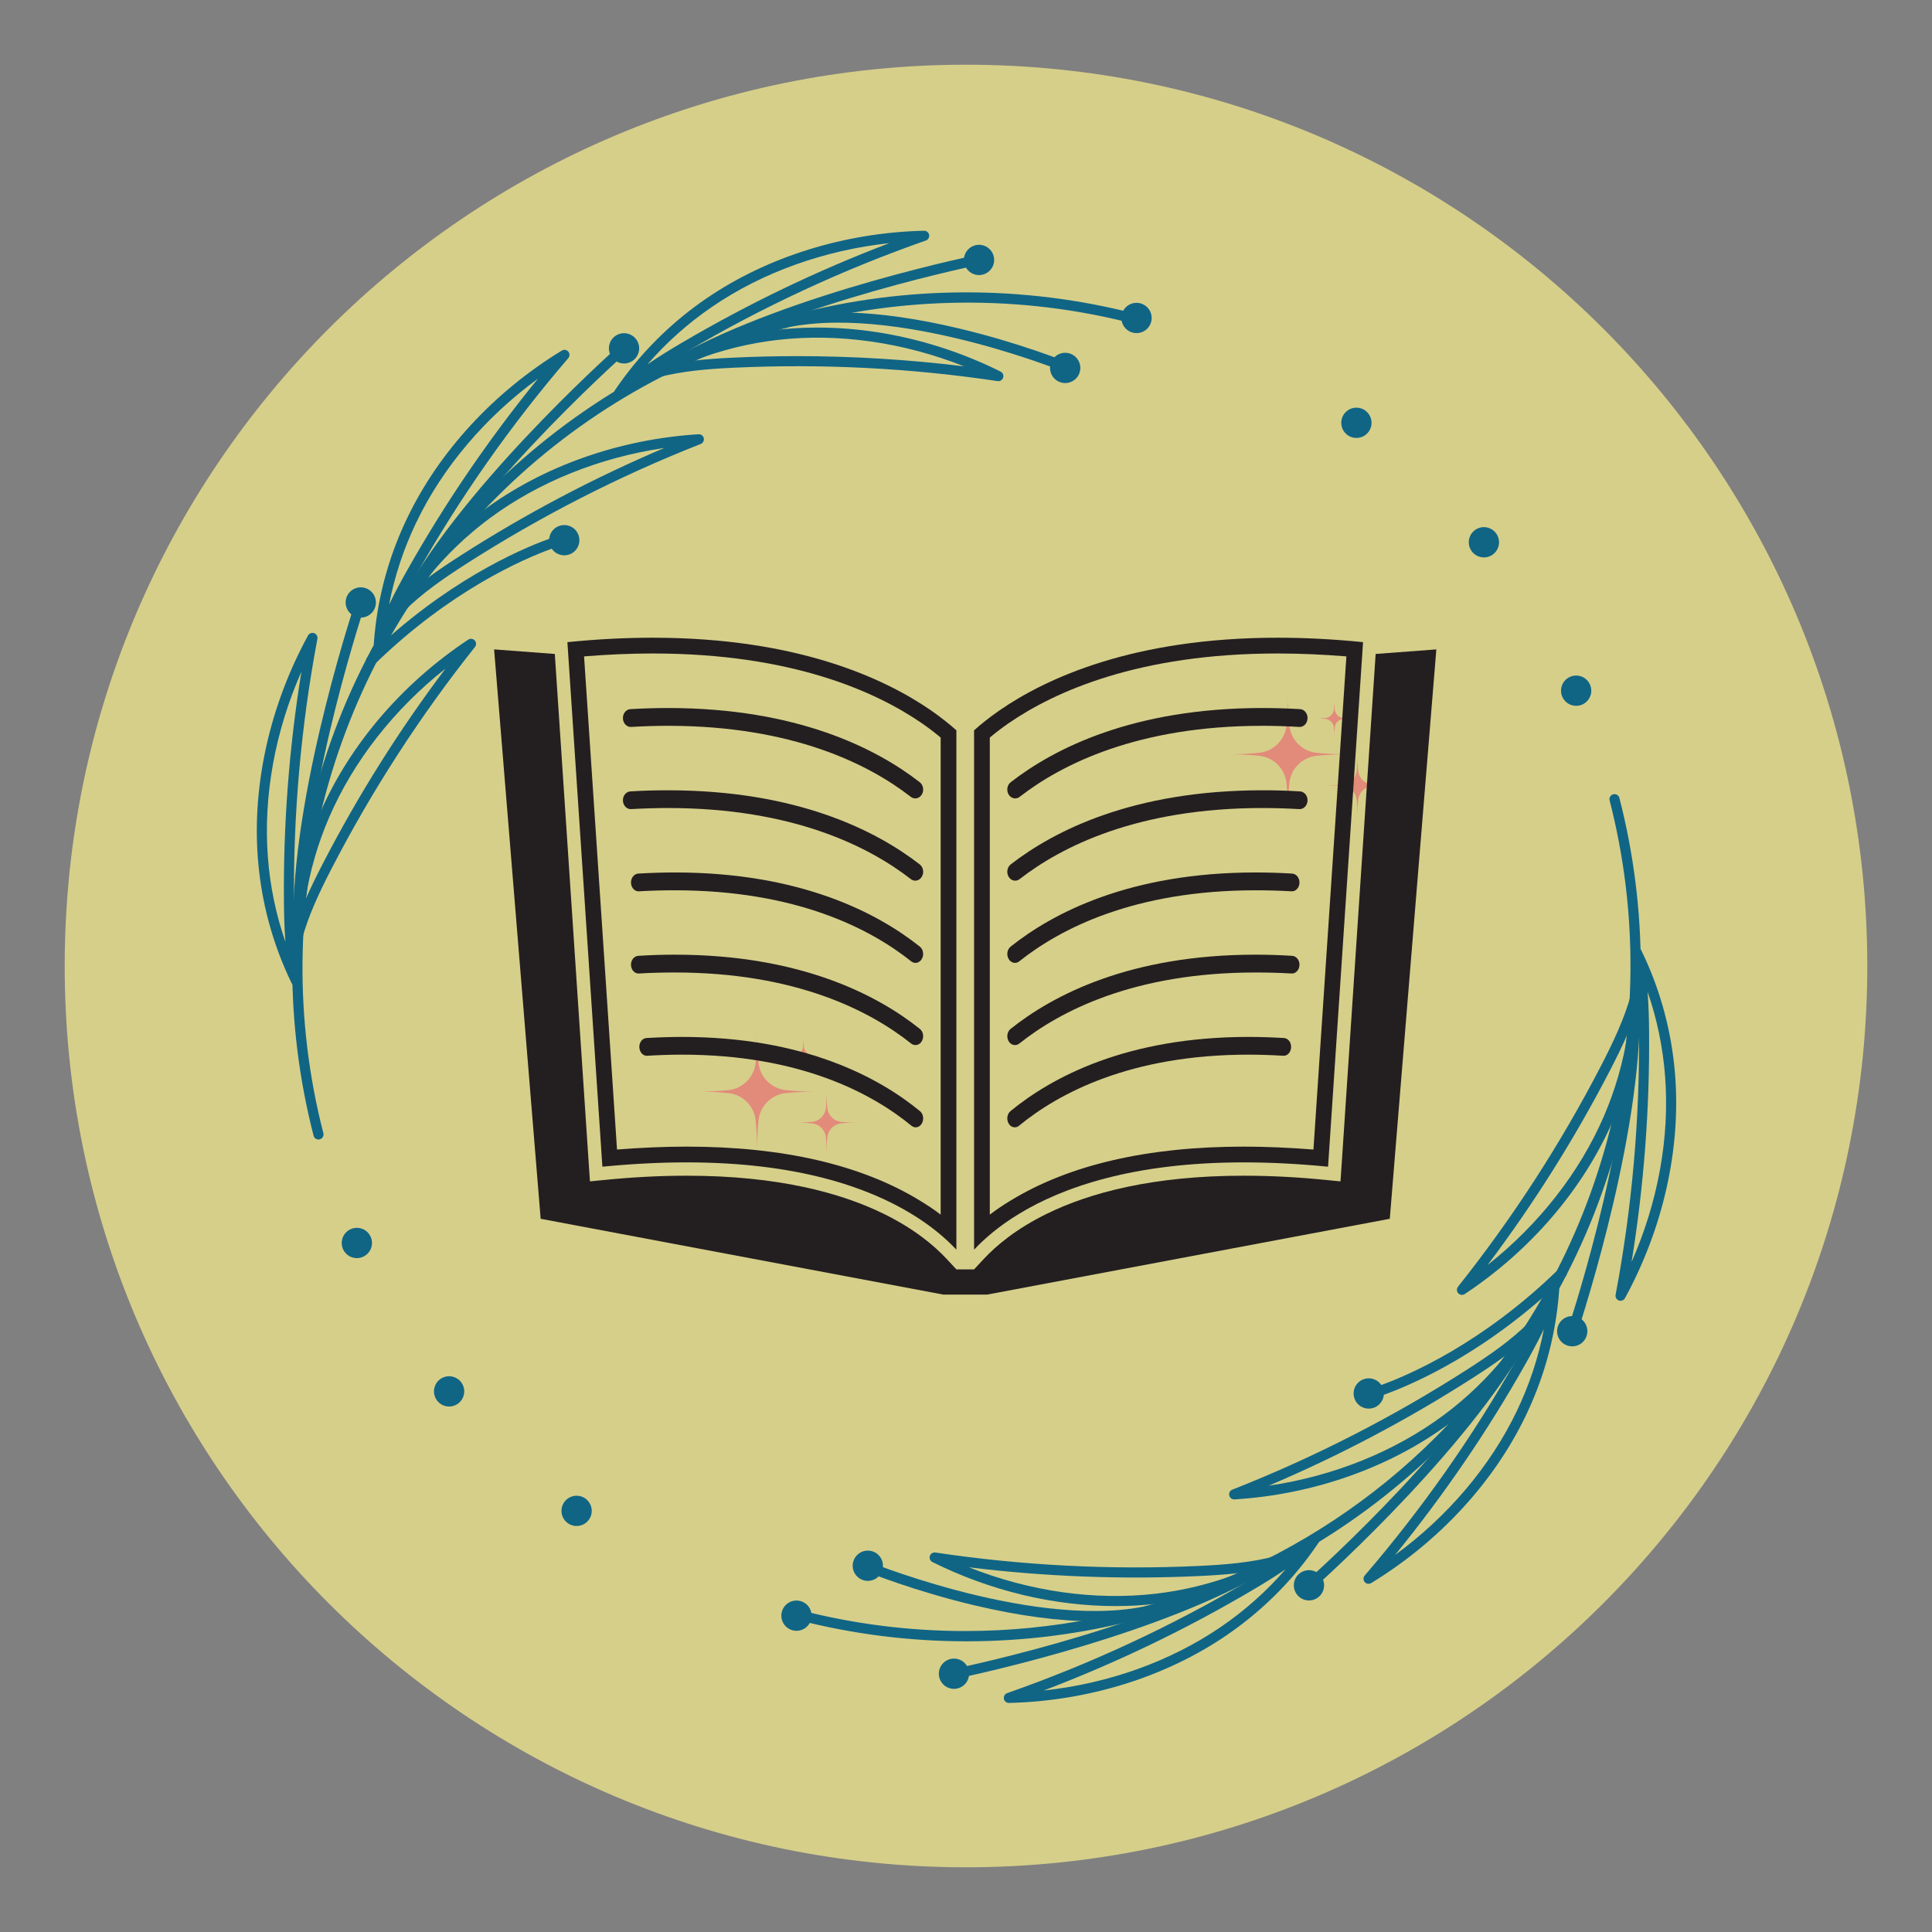 <svg xmlns="http://www.w3.org/2000/svg" xmlns:xlink="http://www.w3.org/1999/xlink" width="500" zoomAndPan="magnify" viewBox="0 0 375 375" height="500" preserveAspectRatio="xMidYMid meet" version="1.0"><rect x="0" y="0" width="375" height="375" fill="#808080" stroke="none"/><defs><filter x="0%" y="0%" width="100%" height="100%" id="1d1b3a31cb"><feColorMatrix values="0 0 0 0 1 0 0 0 0 1 0 0 0 0 1 0 0 0 1 0" color-interpolation-filters="sRGB"/></filter><mask id="cb12dd9233"><g filter="url(#1d1b3a31cb)"><rect x="-37.5" width="450" fill="#000000" y="-37.5" height="450" fill-opacity="0.678"/></g></mask><clipPath id="b4397c899c"><path d="M 0.559 0.559 L 350.441 0.559 L 350.441 350.441 L 0.559 350.441 Z M 0.559 0.559 " clip-rule="nonzero"/></clipPath><clipPath id="19e8621e6c"><path d="M 175.5 0.559 C 78.883 0.559 0.559 78.883 0.559 175.5 C 0.559 272.117 78.883 350.441 175.5 350.441 C 272.117 350.441 350.441 272.117 350.441 175.5 C 350.441 78.883 272.117 0.559 175.5 0.559 " clip-rule="nonzero"/></clipPath><clipPath id="bb59248fb8"><rect x="0" width="351" y="0" height="351"/></clipPath><clipPath id="f2579b8177"><path d="M 119 44.785 L 181 44.785 L 181 78 L 119 78 Z M 119 44.785 " clip-rule="nonzero"/></clipPath><clipPath id="6d66c75a60"><path d="M 194 297 L 257 297 L 257 330.535 L 194 330.535 Z M 194 297 " clip-rule="nonzero"/></clipPath><clipPath id="1e9f221222"><path d="M 134.992 199.953 L 159 199.953 L 159 223.953 L 134.992 223.953 Z M 134.992 199.953 " clip-rule="nonzero"/></clipPath><clipPath id="119ecb8db4"><path d="M 154 211 L 166.492 211 L 166.492 223.953 L 154 223.953 Z M 154 211 " clip-rule="nonzero"/></clipPath><clipPath id="4588c3ef46"><path d="M 238.023 134.48 L 262 134.48 L 262 158.48 L 238.023 158.48 Z M 238.023 134.48 " clip-rule="nonzero"/></clipPath><clipPath id="93ef97473a"><path d="M 257 146 L 269.523 146 L 269.523 158.48 L 257 158.48 Z M 257 146 " clip-rule="nonzero"/></clipPath><clipPath id="72a9ef4565"><path d="M 189 123.781 L 265 123.781 L 265 243 L 189 243 Z M 189 123.781 " clip-rule="nonzero"/></clipPath><clipPath id="8ef4085522"><path d="M 95.852 126 L 278.852 126 L 278.852 251.281 L 95.852 251.281 Z M 95.852 126 " clip-rule="nonzero"/></clipPath><clipPath id="428654936e"><path d="M 110 123.781 L 186 123.781 L 186 243 L 110 243 Z M 110 123.781 " clip-rule="nonzero"/></clipPath></defs><g mask="url(#cb12dd9233)"><g transform="matrix(1, 0, 0, 1, 12, 12)"><g clip-path="url(#bb59248fb8)"><g clip-path="url(#b4397c899c)"><g clip-path="url(#19e8621e6c)"><path fill="#fff48f" d="M 0.559 0.559 L 350.441 0.559 L 350.441 350.441 L 0.559 350.441 Z M 0.559 0.559 " fill-opacity="1" fill-rule="nonzero"/></g></g></g></g></g><path fill="#106585" d="M 61.812 221.18 C 61.379 221.18 60.98 220.883 60.867 220.445 C 55.285 198.773 55.34 175.879 61.027 154.234 C 66.891 131.934 78.656 111.48 95.043 95.082 C 111.438 78.684 131.883 66.918 154.176 61.055 C 175.816 55.367 198.703 55.312 220.367 60.895 C 220.891 61.031 221.207 61.566 221.07 62.09 C 220.938 62.609 220.402 62.926 219.879 62.793 C 175.848 51.438 128.547 64.34 96.43 96.469 C 64.312 128.594 51.414 175.91 62.766 219.953 C 62.898 220.477 62.586 221.012 62.059 221.145 C 61.977 221.168 61.895 221.18 61.812 221.18 Z M 61.812 221.18 " fill-opacity="1" fill-rule="nonzero"/><g clip-path="url(#f2579b8177)"><path fill="#106585" d="M 120.129 77.332 C 119.902 77.332 119.68 77.254 119.492 77.094 C 119.113 76.773 119.039 76.219 119.316 75.801 C 119.941 74.871 120.602 73.949 121.277 73.051 C 125.684 67.188 131.008 62.105 137.094 57.938 C 148.957 49.82 163.965 45.148 179.355 44.785 C 179.832 44.777 180.258 45.117 180.344 45.59 C 180.426 46.062 180.156 46.527 179.703 46.688 C 163.582 52.336 147.949 59.598 133.25 68.27 C 130.207 70.059 126.668 72.23 123.496 74.75 C 122.516 75.527 121.629 76.285 120.797 77.062 C 120.613 77.242 120.371 77.332 120.129 77.332 Z M 172.625 47.191 C 160.031 48.555 148.008 52.848 138.203 59.559 C 133.543 62.746 129.344 66.484 125.68 70.715 C 127.934 69.168 130.203 67.793 132.258 66.582 C 145.105 59.008 158.656 52.5 172.625 47.191 Z M 172.625 47.191 " fill-opacity="1" fill-rule="nonzero"/></g><path fill="#106585" d="M 125.887 74.051 C 125.547 74.051 125.215 73.871 125.035 73.555 C 124.766 73.082 124.934 72.484 125.402 72.219 C 125.809 71.984 126.219 71.766 126.629 71.543 C 126.641 71.535 126.652 71.527 126.664 71.523 C 134.016 67.582 142.324 64.992 150.703 64.031 C 164.988 62.387 180.441 65.266 194.215 72.125 C 194.645 72.344 194.859 72.84 194.711 73.297 C 194.566 73.758 194.109 74.043 193.633 73.973 C 176.75 71.445 159.543 70.566 142.48 71.371 C 137.586 71.598 132.379 71.992 127.473 73.312 C 127.102 73.512 126.734 73.715 126.367 73.918 C 126.215 74.012 126.047 74.051 125.887 74.051 Z M 154.75 69.125 C 165.57 69.125 176.406 69.789 187.133 71.109 C 175.363 66.441 162.727 64.621 150.922 65.98 C 145.383 66.617 139.875 67.984 134.672 70 C 137.277 69.695 139.875 69.531 142.391 69.414 C 146.5 69.223 150.625 69.125 154.75 69.125 Z M 154.75 69.125 " fill-opacity="1" fill-rule="nonzero"/><path fill="#106585" d="M 192.965 50.453 C 192.965 50.844 192.891 51.219 192.742 51.578 C 192.594 51.938 192.379 52.254 192.105 52.531 C 191.828 52.805 191.512 53.02 191.152 53.168 C 190.793 53.316 190.418 53.391 190.027 53.391 C 189.641 53.391 189.266 53.316 188.902 53.168 C 188.543 53.02 188.227 52.805 187.953 52.531 C 187.676 52.254 187.465 51.938 187.316 51.578 C 187.164 51.219 187.09 50.844 187.09 50.453 C 187.09 50.062 187.164 49.688 187.316 49.328 C 187.465 48.969 187.676 48.652 187.953 48.375 C 188.227 48.102 188.543 47.887 188.902 47.738 C 189.266 47.59 189.641 47.516 190.027 47.516 C 190.418 47.516 190.793 47.59 191.152 47.738 C 191.512 47.887 191.828 48.102 192.105 48.375 C 192.379 48.652 192.594 48.969 192.742 49.328 C 192.891 49.688 192.965 50.062 192.965 50.453 Z M 192.965 50.453 " fill-opacity="1" fill-rule="nonzero"/><path fill="#106585" d="M 223.535 61.719 C 223.535 62.109 223.461 62.484 223.312 62.844 C 223.164 63.203 222.949 63.52 222.676 63.797 C 222.398 64.07 222.082 64.285 221.723 64.434 C 221.363 64.582 220.988 64.656 220.598 64.656 C 220.207 64.656 219.836 64.582 219.473 64.434 C 219.113 64.285 218.797 64.07 218.52 63.797 C 218.246 63.52 218.035 63.203 217.883 62.844 C 217.734 62.484 217.66 62.109 217.66 61.719 C 217.66 61.328 217.734 60.953 217.883 60.594 C 218.035 60.234 218.246 59.918 218.52 59.641 C 218.797 59.367 219.113 59.152 219.473 59.004 C 219.836 58.855 220.207 58.781 220.598 58.781 C 220.988 58.781 221.363 58.855 221.723 59.004 C 222.082 59.152 222.398 59.367 222.676 59.641 C 222.949 59.918 223.164 60.234 223.312 60.594 C 223.461 60.953 223.535 61.328 223.535 61.719 Z M 223.535 61.719 " fill-opacity="1" fill-rule="nonzero"/><path fill="#106585" d="M 209.688 71.414 C 209.688 71.805 209.613 72.18 209.465 72.539 C 209.316 72.898 209.102 73.219 208.828 73.492 C 208.551 73.77 208.234 73.98 207.875 74.129 C 207.516 74.277 207.141 74.352 206.75 74.352 C 206.363 74.352 205.988 74.277 205.625 74.129 C 205.266 73.98 204.949 73.77 204.676 73.492 C 204.398 73.219 204.188 72.898 204.039 72.539 C 203.887 72.18 203.812 71.805 203.812 71.414 C 203.812 71.023 203.887 70.652 204.039 70.289 C 204.188 69.93 204.398 69.613 204.676 69.336 C 204.949 69.062 205.266 68.848 205.625 68.699 C 205.988 68.551 206.363 68.477 206.75 68.477 C 207.141 68.477 207.516 68.551 207.875 68.699 C 208.234 68.848 208.551 69.062 208.828 69.336 C 209.102 69.613 209.316 69.93 209.465 70.289 C 209.613 70.652 209.688 71.023 209.688 71.414 Z M 209.688 71.414 " fill-opacity="1" fill-rule="nonzero"/><path fill="#106585" d="M 72.203 241.262 C 72.203 241.652 72.129 242.027 71.98 242.387 C 71.828 242.746 71.617 243.062 71.344 243.34 C 71.066 243.613 70.75 243.828 70.391 243.977 C 70.031 244.125 69.656 244.199 69.266 244.199 C 68.875 244.199 68.5 244.125 68.141 243.977 C 67.781 243.828 67.465 243.613 67.188 243.34 C 66.914 243.062 66.699 242.746 66.551 242.387 C 66.402 242.027 66.328 241.652 66.328 241.262 C 66.328 240.871 66.402 240.496 66.551 240.137 C 66.699 239.777 66.914 239.461 67.188 239.184 C 67.465 238.91 67.781 238.695 68.141 238.547 C 68.5 238.398 68.875 238.324 69.266 238.324 C 69.656 238.324 70.031 238.398 70.391 238.547 C 70.75 238.695 71.066 238.91 71.344 239.184 C 71.617 239.461 71.828 239.777 71.98 240.137 C 72.129 240.496 72.203 240.871 72.203 241.262 Z M 72.203 241.262 " fill-opacity="1" fill-rule="nonzero"/><path fill="#106585" d="M 90.105 270.066 C 90.105 270.457 90.031 270.828 89.883 271.191 C 89.734 271.551 89.523 271.867 89.246 272.145 C 88.973 272.418 88.652 272.633 88.293 272.781 C 87.934 272.93 87.559 273.004 87.168 273.004 C 86.781 273.004 86.406 272.93 86.047 272.781 C 85.684 272.633 85.367 272.418 85.094 272.145 C 84.816 271.867 84.605 271.551 84.457 271.191 C 84.305 270.828 84.23 270.457 84.23 270.066 C 84.23 269.676 84.305 269.301 84.457 268.941 C 84.605 268.582 84.816 268.262 85.094 267.988 C 85.367 267.711 85.684 267.5 86.047 267.352 C 86.406 267.203 86.781 267.129 87.168 267.129 C 87.559 267.129 87.934 267.203 88.293 267.352 C 88.652 267.5 88.973 267.711 89.246 267.988 C 89.523 268.262 89.734 268.582 89.883 268.941 C 90.031 269.301 90.105 269.676 90.105 270.066 Z M 90.105 270.066 " fill-opacity="1" fill-rule="nonzero"/><path fill="#106585" d="M 114.855 293.258 C 114.855 293.648 114.781 294.023 114.629 294.383 C 114.48 294.742 114.27 295.059 113.992 295.336 C 113.719 295.609 113.402 295.824 113.043 295.973 C 112.68 296.121 112.309 296.195 111.918 296.195 C 111.527 296.195 111.152 296.121 110.793 295.973 C 110.434 295.824 110.117 295.609 109.84 295.336 C 109.566 295.059 109.352 294.742 109.203 294.383 C 109.055 294.023 108.98 293.648 108.98 293.258 C 108.98 292.867 109.055 292.492 109.203 292.133 C 109.352 291.773 109.566 291.457 109.84 291.18 C 110.117 290.902 110.434 290.691 110.793 290.543 C 111.152 290.395 111.527 290.32 111.918 290.32 C 112.309 290.32 112.68 290.395 113.043 290.543 C 113.402 290.691 113.719 290.902 113.992 291.18 C 114.27 291.457 114.48 291.773 114.629 292.133 C 114.781 292.492 114.855 292.867 114.855 293.258 Z M 114.855 293.258 " fill-opacity="1" fill-rule="nonzero"/><path fill="#106585" d="M 131.457 71.25 C 131.113 71.25 130.781 71.07 130.602 70.754 C 130.336 70.277 130.508 69.684 130.977 69.422 C 153.742 56.66 190.352 49.328 190.719 49.258 C 191.25 49.152 191.766 49.5 191.867 50.027 C 191.973 50.562 191.629 51.074 191.098 51.176 C 190.734 51.25 154.426 58.52 131.934 71.129 C 131.781 71.211 131.621 71.25 131.457 71.25 Z M 131.457 71.25 " fill-opacity="1" fill-rule="nonzero"/><path fill="#106585" d="M 73.535 125.98 C 73.477 125.98 73.418 125.973 73.355 125.965 C 72.863 125.871 72.523 125.426 72.555 124.93 C 72.633 123.812 72.742 122.684 72.879 121.57 C 73.762 114.289 75.832 107.223 79.023 100.574 C 85.242 87.605 95.902 76.059 109.047 68.047 C 109.461 67.793 109.992 67.879 110.305 68.25 C 110.617 68.617 110.613 69.156 110.301 69.52 C 99.168 82.477 89.258 96.582 80.859 111.445 C 79.117 114.516 77.141 118.168 75.652 121.934 C 75.188 123.102 74.805 124.199 74.469 125.289 C 74.344 125.707 73.957 125.98 73.535 125.98 Z M 104.422 73.496 C 94.195 80.973 85.93 90.703 80.793 101.418 C 78.348 106.508 76.586 111.852 75.523 117.348 C 76.699 114.883 77.98 112.551 79.152 110.48 C 86.492 97.488 94.977 85.074 104.422 73.496 Z M 104.422 73.496 " fill-opacity="1" fill-rule="nonzero"/><path fill="#106585" d="M 76.879 120.262 C 76.711 120.262 76.539 120.219 76.383 120.125 C 75.918 119.852 75.758 119.25 76.035 118.785 C 76.27 118.383 76.512 117.984 76.758 117.586 C 76.766 117.574 76.77 117.562 76.781 117.551 C 81.176 110.461 87.078 104.062 93.852 99.039 C 105.402 90.473 120.223 85.234 135.586 84.289 C 136.066 84.258 136.496 84.582 136.602 85.051 C 136.703 85.52 136.449 85.996 136.004 86.176 C 120.121 92.426 104.781 100.277 90.402 109.504 C 86.277 112.152 81.969 115.094 78.375 118.691 C 78.152 119.047 77.938 119.406 77.723 119.77 C 77.543 120.086 77.215 120.262 76.879 120.262 Z M 128.945 86.949 C 116.418 88.789 104.566 93.539 95.02 100.621 C 90.539 103.941 86.453 107.879 82.957 112.23 C 85.062 110.66 87.227 109.223 89.348 107.863 C 101.906 99.801 115.199 92.781 128.945 86.949 Z M 128.945 86.949 " fill-opacity="1" fill-rule="nonzero"/><path fill="#106585" d="M 124.062 67.613 C 124.062 68 123.988 68.375 123.836 68.734 C 123.688 69.098 123.477 69.414 123.199 69.688 C 122.926 69.965 122.609 70.176 122.246 70.324 C 121.887 70.477 121.512 70.551 121.125 70.551 C 120.734 70.551 120.359 70.477 120 70.324 C 119.641 70.176 119.32 69.965 119.047 69.688 C 118.77 69.414 118.559 69.098 118.41 68.734 C 118.262 68.375 118.188 68 118.188 67.613 C 118.188 67.223 118.262 66.848 118.41 66.488 C 118.559 66.129 118.77 65.809 119.047 65.535 C 119.32 65.258 119.641 65.047 120 64.898 C 120.359 64.75 120.734 64.672 121.125 64.672 C 121.512 64.672 121.887 64.75 122.246 64.898 C 122.609 65.047 122.926 65.258 123.199 65.535 C 123.477 65.809 123.688 66.129 123.836 66.488 C 123.988 66.848 124.062 67.223 124.062 67.613 Z M 124.062 67.613 " fill-opacity="1" fill-rule="nonzero"/><path fill="#106585" d="M 80.305 115.051 C 80.137 115.051 79.965 115.004 79.805 114.914 C 79.344 114.637 79.191 114.035 79.465 113.57 C 92.801 91.133 120.844 66.477 121.125 66.23 C 121.531 65.875 122.148 65.918 122.504 66.32 C 122.859 66.73 122.816 67.348 122.414 67.703 C 122.133 67.949 94.324 92.402 81.145 114.57 C 80.965 114.879 80.641 115.051 80.305 115.051 Z M 80.305 115.051 " fill-opacity="1" fill-rule="nonzero"/><path fill="#106585" d="M 57.5 191.414 C 57.133 191.414 56.789 191.211 56.617 190.867 C 56.125 189.859 55.652 188.824 55.219 187.793 C 52.348 181.043 50.605 173.891 50.047 166.535 C 48.949 152.199 52.41 136.859 59.789 123.348 C 60.02 122.922 60.523 122.734 60.977 122.895 C 61.43 123.059 61.695 123.523 61.609 123.996 C 58.441 140.789 56.91 157.957 57.066 175.031 C 57.094 178.566 57.211 182.715 57.801 186.719 C 57.984 187.965 58.199 189.105 58.453 190.219 C 58.562 190.703 58.297 191.191 57.828 191.359 C 57.719 191.398 57.609 191.414 57.5 191.414 Z M 58.5 130.383 C 53.383 141.973 51.09 154.535 51.996 166.387 C 52.426 172.016 53.566 177.523 55.398 182.812 C 55.188 180.09 55.129 177.43 55.109 175.051 C 54.969 160.129 56.113 145.137 58.5 130.383 Z M 58.5 130.383 " fill-opacity="1" fill-rule="nonzero"/><path fill="#106585" d="M 57.535 184.793 C 57.531 184.793 57.531 184.793 57.527 184.793 C 56.988 184.789 56.555 184.348 56.559 183.805 C 56.559 183.34 56.57 182.871 56.586 182.406 C 56.586 182.395 56.586 182.383 56.586 182.367 C 56.852 174.031 58.762 165.535 62.117 157.801 C 67.84 144.605 78.055 132.652 90.883 124.152 C 91.285 123.883 91.82 123.953 92.145 124.305 C 92.473 124.66 92.488 125.199 92.191 125.578 C 81.566 138.938 72.203 153.406 64.363 168.59 C 62.113 172.945 59.852 177.652 58.539 182.562 C 58.523 182.984 58.516 183.398 58.512 183.82 C 58.512 184.355 58.074 184.793 57.535 184.793 Z M 86.469 129.773 C 76.535 137.629 68.645 147.668 63.918 158.578 C 61.695 163.695 60.129 169.148 59.273 174.668 C 60.312 172.258 61.473 169.926 62.629 167.691 C 69.473 154.422 77.48 141.695 86.469 129.773 Z M 86.469 129.773 " fill-opacity="1" fill-rule="nonzero"/><path fill="#106585" d="M 72.961 116.938 C 72.961 117.324 72.887 117.699 72.738 118.062 C 72.59 118.422 72.379 118.738 72.102 119.016 C 71.828 119.289 71.508 119.5 71.148 119.652 C 70.789 119.801 70.414 119.875 70.027 119.875 C 69.637 119.875 69.262 119.801 68.902 119.652 C 68.543 119.5 68.223 119.289 67.949 119.016 C 67.672 118.738 67.461 118.422 67.312 118.062 C 67.164 117.699 67.09 117.324 67.09 116.938 C 67.09 116.547 67.164 116.172 67.312 115.812 C 67.461 115.453 67.672 115.133 67.949 114.859 C 68.223 114.582 68.543 114.371 68.902 114.223 C 69.262 114.074 69.637 114 70.027 114 C 70.414 114 70.789 114.074 71.148 114.223 C 71.508 114.371 71.828 114.582 72.102 114.859 C 72.379 115.133 72.59 115.453 72.738 115.812 C 72.887 116.172 72.961 116.547 72.961 116.938 Z M 72.961 116.938 " fill-opacity="1" fill-rule="nonzero"/><path fill="#106585" d="M 57.902 178.566 C 57.898 178.566 57.891 178.566 57.887 178.566 C 57.348 178.559 56.914 178.113 56.922 177.574 C 57.258 151.469 69.215 116.09 69.336 115.738 C 69.512 115.227 70.066 114.953 70.582 115.129 C 71.094 115.301 71.367 115.859 71.191 116.371 C 71.07 116.723 59.211 151.812 58.879 177.598 C 58.871 178.133 58.434 178.566 57.902 178.566 Z M 57.902 178.566 " fill-opacity="1" fill-rule="nonzero"/><path fill="#106585" d="M 206.531 72.098 C 206.41 72.098 206.285 72.074 206.164 72.027 C 205.805 71.879 170.129 57.539 149.078 64.559 C 148.566 64.73 148.012 64.453 147.844 63.938 C 147.672 63.426 147.949 62.871 148.465 62.703 C 157.613 59.652 170.246 59.992 185.996 63.719 C 197.672 66.477 206.816 70.176 206.906 70.215 C 207.402 70.414 207.645 70.988 207.441 71.488 C 207.285 71.867 206.918 72.098 206.531 72.098 Z M 206.531 72.098 " fill-opacity="1" fill-rule="nonzero"/><path fill="#106585" d="M 112.457 104.852 C 112.457 105.242 112.383 105.617 112.234 105.977 C 112.086 106.336 111.875 106.652 111.598 106.93 C 111.324 107.203 111.004 107.418 110.645 107.566 C 110.285 107.715 109.91 107.789 109.523 107.789 C 109.133 107.789 108.758 107.715 108.398 107.566 C 108.039 107.418 107.719 107.203 107.445 106.93 C 107.168 106.652 106.957 106.336 106.809 105.977 C 106.66 105.617 106.586 105.242 106.586 104.852 C 106.586 104.461 106.66 104.086 106.809 103.727 C 106.957 103.367 107.168 103.047 107.445 102.773 C 107.719 102.496 108.039 102.285 108.398 102.137 C 108.758 101.988 109.133 101.914 109.523 101.914 C 109.91 101.914 110.285 101.988 110.645 102.137 C 111.004 102.285 111.324 102.496 111.598 102.773 C 111.875 103.047 112.086 103.367 112.234 103.727 C 112.383 104.086 112.457 104.461 112.457 104.852 Z M 112.457 104.852 " fill-opacity="1" fill-rule="nonzero"/><path fill="#106585" d="M 72.047 129.188 C 71.793 129.188 71.535 129.09 71.344 128.891 C 70.965 128.504 70.977 127.883 71.363 127.508 C 86.312 112.945 100.809 106.691 106.348 104.68 C 107.961 104.102 108.867 103.852 108.906 103.844 C 109.43 103.699 109.969 104.008 110.109 104.531 C 110.254 105.055 109.941 105.594 109.422 105.73 C 109.414 105.734 108.547 105.973 107.02 106.527 C 101.602 108.496 87.406 114.617 72.734 128.914 C 72.539 129.098 72.289 129.188 72.047 129.188 Z M 72.047 129.188 " fill-opacity="1" fill-rule="nonzero"/><path fill="#106585" d="M 187.605 318.578 C 176.578 318.578 165.551 317.195 154.824 314.43 C 154.301 314.293 153.984 313.758 154.117 313.238 C 154.254 312.715 154.789 312.398 155.309 312.531 C 165.875 315.254 176.633 316.582 187.32 316.582 C 221.172 316.586 254.352 303.27 278.758 278.855 C 310.875 246.727 323.773 199.41 312.426 155.367 C 312.293 154.844 312.605 154.309 313.133 154.176 C 313.656 154.043 314.188 154.355 314.324 154.879 C 319.906 176.551 319.852 199.445 314.164 221.09 C 308.301 243.391 296.535 263.844 280.145 280.242 C 263.754 296.641 243.305 308.406 221.012 314.27 C 210.094 317.141 198.852 318.578 187.605 318.578 Z M 187.605 318.578 " fill-opacity="1" fill-rule="nonzero"/><g clip-path="url(#6d66c75a60)"><path fill="#106585" d="M 195.816 330.535 C 195.34 330.535 194.938 330.199 194.852 329.734 C 194.766 329.258 195.039 328.793 195.492 328.633 C 211.609 322.984 227.242 315.723 241.945 307.055 C 244.988 305.262 248.523 303.09 251.699 300.574 C 252.68 299.793 253.562 299.035 254.395 298.258 C 254.758 297.918 255.32 297.906 255.699 298.23 C 256.078 298.551 256.152 299.105 255.875 299.523 C 255.25 300.453 254.59 301.375 253.914 302.273 C 249.508 308.137 244.184 313.219 238.098 317.387 C 226.234 325.504 211.227 330.176 195.836 330.539 C 195.828 330.535 195.82 330.535 195.816 330.535 Z M 249.516 304.605 C 247.266 306.152 244.992 307.531 242.941 308.738 C 230.094 316.316 216.539 322.82 202.574 328.129 C 215.164 326.77 227.188 322.477 236.996 315.762 C 241.656 312.578 245.852 308.836 249.516 304.605 Z M 249.516 304.605 " fill-opacity="1" fill-rule="nonzero"/></g><path fill="#106585" d="M 216.523 311.738 C 204.59 311.738 192.227 308.793 180.98 303.191 C 180.551 302.977 180.34 302.48 180.484 302.02 C 180.633 301.559 181.086 301.273 181.566 301.344 C 198.445 303.871 215.652 304.75 232.715 303.945 C 237.613 303.719 242.816 303.32 247.727 302.004 C 248.094 301.805 248.465 301.602 248.828 301.395 C 249.297 301.129 249.895 301.293 250.164 301.766 C 250.43 302.234 250.266 302.832 249.793 303.102 C 249.391 303.332 248.98 303.555 248.57 303.777 C 248.559 303.781 248.547 303.789 248.535 303.797 C 241.184 307.734 232.875 310.324 224.5 311.289 C 221.871 311.59 219.203 311.738 216.523 311.738 Z M 188.059 304.211 C 199.824 308.883 212.461 310.699 224.27 309.344 C 229.809 308.707 235.316 307.336 240.52 305.324 C 237.91 305.625 235.316 305.789 232.801 305.906 C 217.895 306.605 202.879 306.035 188.059 304.211 Z M 188.059 304.211 " fill-opacity="1" fill-rule="nonzero"/><path fill="#106585" d="M 188.102 324.867 C 188.102 325.258 188.027 325.633 187.879 325.992 C 187.73 326.352 187.52 326.672 187.242 326.945 C 186.969 327.223 186.648 327.434 186.289 327.582 C 185.93 327.73 185.555 327.805 185.164 327.805 C 184.777 327.805 184.402 327.73 184.043 327.582 C 183.68 327.434 183.363 327.223 183.09 326.945 C 182.812 326.672 182.602 326.352 182.453 325.992 C 182.301 325.633 182.227 325.258 182.227 324.867 C 182.227 324.48 182.301 324.105 182.453 323.742 C 182.602 323.383 182.812 323.066 183.09 322.789 C 183.363 322.516 183.68 322.305 184.043 322.152 C 184.402 322.004 184.777 321.93 185.164 321.93 C 185.555 321.93 185.93 322.004 186.289 322.152 C 186.648 322.305 186.969 322.516 187.242 322.789 C 187.52 323.066 187.73 323.383 187.879 323.742 C 188.027 324.105 188.102 324.48 188.102 324.867 Z M 188.102 324.867 " fill-opacity="1" fill-rule="nonzero"/><path fill="#106585" d="M 157.531 313.602 C 157.531 313.992 157.457 314.367 157.309 314.727 C 157.16 315.086 156.949 315.402 156.672 315.68 C 156.398 315.957 156.078 316.168 155.719 316.316 C 155.359 316.465 154.984 316.539 154.594 316.539 C 154.207 316.539 153.832 316.465 153.473 316.316 C 153.113 316.168 152.793 315.957 152.52 315.68 C 152.242 315.402 152.031 315.086 151.883 314.727 C 151.734 314.367 151.656 313.992 151.656 313.602 C 151.656 313.211 151.734 312.836 151.883 312.477 C 152.031 312.117 152.242 311.801 152.52 311.523 C 152.793 311.25 153.113 311.035 153.473 310.887 C 153.832 310.738 154.207 310.664 154.594 310.664 C 154.984 310.664 155.359 310.738 155.719 310.887 C 156.078 311.035 156.398 311.25 156.672 311.523 C 156.949 311.801 157.16 312.117 157.309 312.477 C 157.457 312.836 157.531 313.211 157.531 313.602 Z M 157.531 313.602 " fill-opacity="1" fill-rule="nonzero"/><path fill="#106585" d="M 171.379 303.91 C 171.379 304.301 171.305 304.676 171.156 305.035 C 171.008 305.395 170.797 305.711 170.52 305.988 C 170.246 306.262 169.926 306.477 169.566 306.625 C 169.207 306.773 168.832 306.848 168.441 306.848 C 168.055 306.848 167.68 306.773 167.32 306.625 C 166.957 306.477 166.641 306.262 166.367 305.988 C 166.09 305.711 165.879 305.395 165.73 305.035 C 165.578 304.676 165.504 304.301 165.504 303.91 C 165.504 303.52 165.578 303.145 165.73 302.785 C 165.879 302.426 166.09 302.109 166.367 301.832 C 166.641 301.555 166.957 301.344 167.32 301.195 C 167.68 301.047 168.055 300.973 168.441 300.973 C 168.832 300.973 169.207 301.047 169.566 301.195 C 169.926 301.344 170.246 301.555 170.52 301.832 C 170.797 302.109 171.008 302.426 171.156 302.785 C 171.305 303.145 171.379 303.52 171.379 303.91 Z M 171.379 303.91 " fill-opacity="1" fill-rule="nonzero"/><path fill="#106585" d="M 308.867 134.062 C 308.867 134.453 308.793 134.828 308.641 135.188 C 308.492 135.547 308.281 135.863 308.004 136.141 C 307.73 136.414 307.414 136.629 307.051 136.777 C 306.691 136.926 306.316 137 305.93 137 C 305.539 137 305.164 136.926 304.805 136.777 C 304.445 136.629 304.129 136.414 303.852 136.141 C 303.578 135.863 303.363 135.547 303.215 135.188 C 303.066 134.828 302.992 134.453 302.992 134.062 C 302.992 133.672 303.066 133.297 303.215 132.938 C 303.363 132.578 303.578 132.262 303.852 131.984 C 304.129 131.711 304.445 131.496 304.805 131.348 C 305.164 131.199 305.539 131.125 305.93 131.125 C 306.316 131.125 306.691 131.199 307.051 131.348 C 307.414 131.496 307.73 131.711 308.004 131.984 C 308.281 132.262 308.492 132.578 308.641 132.938 C 308.793 133.297 308.867 133.672 308.867 134.062 Z M 308.867 134.062 " fill-opacity="1" fill-rule="nonzero"/><path fill="#106585" d="M 290.961 105.254 C 290.961 105.645 290.887 106.02 290.738 106.379 C 290.59 106.738 290.375 107.059 290.102 107.332 C 289.824 107.609 289.508 107.82 289.148 107.969 C 288.789 108.121 288.414 108.195 288.023 108.195 C 287.637 108.195 287.262 108.121 286.898 107.969 C 286.539 107.82 286.223 107.609 285.949 107.332 C 285.672 107.059 285.461 106.738 285.312 106.379 C 285.16 106.02 285.086 105.645 285.086 105.254 C 285.086 104.867 285.16 104.492 285.312 104.133 C 285.461 103.77 285.672 103.453 285.949 103.18 C 286.223 102.902 286.539 102.691 286.898 102.543 C 287.262 102.391 287.637 102.316 288.023 102.316 C 288.414 102.316 288.789 102.391 289.148 102.543 C 289.508 102.691 289.824 102.902 290.102 103.18 C 290.375 103.453 290.59 103.77 290.738 104.133 C 290.887 104.492 290.961 104.867 290.961 105.254 Z M 290.961 105.254 " fill-opacity="1" fill-rule="nonzero"/><path fill="#106585" d="M 266.215 82.066 C 266.215 82.457 266.141 82.832 265.988 83.191 C 265.84 83.551 265.629 83.871 265.352 84.145 C 265.078 84.422 264.762 84.633 264.402 84.781 C 264.039 84.93 263.668 85.004 263.277 85.004 C 262.887 85.004 262.512 84.93 262.152 84.781 C 261.793 84.633 261.477 84.422 261.199 84.145 C 260.926 83.871 260.711 83.551 260.562 83.191 C 260.414 82.832 260.34 82.457 260.34 82.066 C 260.34 81.676 260.414 81.305 260.562 80.941 C 260.711 80.582 260.926 80.266 261.199 79.988 C 261.477 79.715 261.793 79.5 262.152 79.352 C 262.512 79.203 262.887 79.129 263.277 79.129 C 263.668 79.129 264.039 79.203 264.402 79.352 C 264.762 79.5 265.078 79.715 265.352 79.988 C 265.629 80.266 265.84 80.582 265.988 80.941 C 266.141 81.305 266.215 81.676 266.215 82.066 Z M 266.215 82.066 " fill-opacity="1" fill-rule="nonzero"/><path fill="#106585" d="M 184.281 326.086 C 183.824 326.086 183.414 325.762 183.32 325.297 C 183.219 324.766 183.562 324.25 184.09 324.148 C 184.457 324.074 220.766 316.805 243.258 304.195 C 243.73 303.934 244.324 304.102 244.59 304.574 C 244.852 305.047 244.684 305.641 244.215 305.902 C 221.445 318.664 184.84 325.996 184.469 326.066 C 184.41 326.078 184.348 326.086 184.281 326.086 Z M 184.281 326.086 " fill-opacity="1" fill-rule="nonzero"/><path fill="#106585" d="M 265.637 307.422 C 265.355 307.422 265.082 307.301 264.891 307.078 C 264.574 306.707 264.578 306.168 264.891 305.805 C 276.027 292.848 285.938 278.742 294.336 263.879 C 296.074 260.809 298.055 257.156 299.543 253.391 C 300.004 252.223 300.391 251.125 300.723 250.039 C 300.871 249.562 301.352 249.27 301.836 249.363 C 302.324 249.453 302.668 249.898 302.637 250.395 C 302.559 251.512 302.449 252.641 302.312 253.754 C 301.43 261.035 299.359 268.102 296.168 274.75 C 289.949 287.719 279.289 299.266 266.141 307.277 C 265.984 307.375 265.809 307.422 265.637 307.422 Z M 299.668 257.977 C 298.492 260.441 297.211 262.773 296.039 264.844 C 288.699 277.836 280.215 290.246 270.773 301.828 C 280.996 294.352 289.266 284.621 294.402 273.906 C 296.848 268.812 298.613 263.473 299.668 257.977 Z M 299.668 257.977 " fill-opacity="1" fill-rule="nonzero"/><path fill="#106585" d="M 239.551 291.031 C 239.094 291.031 238.695 290.715 238.594 290.262 C 238.488 289.793 238.742 289.316 239.191 289.141 C 255.07 282.891 270.414 275.039 284.789 265.812 C 288.914 263.164 293.227 260.219 296.82 256.621 C 297.043 256.266 297.258 255.906 297.469 255.543 C 297.742 255.078 298.344 254.922 298.812 255.195 C 299.277 255.469 299.434 256.07 299.16 256.535 C 298.926 256.938 298.684 257.336 298.434 257.734 C 298.43 257.75 298.422 257.758 298.414 257.77 C 294.02 264.859 288.117 271.262 281.34 276.281 C 269.789 284.848 254.969 290.086 239.609 291.035 C 239.59 291.031 239.57 291.031 239.551 291.031 Z M 292.242 263.094 C 290.137 264.664 287.969 266.102 285.848 267.461 C 273.285 275.523 259.992 282.543 246.246 288.375 C 258.777 286.535 270.625 281.785 280.176 274.703 C 284.656 271.383 288.742 267.445 292.242 263.094 Z M 292.242 263.094 " fill-opacity="1" fill-rule="nonzero"/><path fill="#106585" d="M 257.008 307.711 C 257.008 308.098 256.934 308.473 256.785 308.832 C 256.633 309.195 256.422 309.512 256.148 309.789 C 255.871 310.062 255.555 310.273 255.195 310.426 C 254.836 310.574 254.461 310.648 254.07 310.648 C 253.68 310.648 253.305 310.574 252.945 310.426 C 252.586 310.273 252.27 310.062 251.992 309.789 C 251.719 309.512 251.504 309.195 251.355 308.832 C 251.207 308.473 251.133 308.098 251.133 307.711 C 251.133 307.32 251.207 306.945 251.355 306.586 C 251.504 306.227 251.719 305.906 251.992 305.633 C 252.27 305.355 252.586 305.145 252.945 304.996 C 253.305 304.848 253.68 304.77 254.07 304.77 C 254.461 304.77 254.836 304.848 255.195 304.996 C 255.555 305.145 255.871 305.355 256.148 305.633 C 256.422 305.906 256.633 306.227 256.785 306.586 C 256.934 306.945 257.008 307.32 257.008 307.711 Z M 257.008 307.711 " fill-opacity="1" fill-rule="nonzero"/><path fill="#106585" d="M 253.422 309.336 C 253.148 309.336 252.879 309.223 252.688 309.004 C 252.332 308.594 252.371 307.977 252.777 307.621 C 253.059 307.375 280.867 282.922 294.047 260.754 C 294.324 260.293 294.922 260.137 295.387 260.414 C 295.852 260.691 296.004 261.289 295.73 261.754 C 282.391 284.191 254.352 308.848 254.07 309.094 C 253.883 309.258 253.652 309.336 253.422 309.336 Z M 253.422 309.336 " fill-opacity="1" fill-rule="nonzero"/><path fill="#106585" d="M 314.547 252.484 C 314.438 252.484 314.324 252.465 314.219 252.426 C 313.766 252.266 313.496 251.797 313.586 251.324 C 316.754 234.535 318.285 217.363 318.129 200.289 C 318.098 196.754 317.984 192.605 317.395 188.602 C 317.211 187.355 316.996 186.215 316.742 185.105 C 316.629 184.617 316.898 184.129 317.367 183.961 C 317.836 183.797 318.355 184.008 318.574 184.453 C 319.066 185.465 319.543 186.5 319.977 187.531 C 322.848 194.277 324.59 201.43 325.148 208.785 C 326.246 223.125 322.785 238.461 315.406 251.973 C 315.23 252.297 314.898 252.484 314.547 252.484 Z M 319.797 192.508 C 320.008 195.23 320.066 197.891 320.086 200.273 C 320.219 215.191 319.078 230.184 316.691 244.938 C 321.809 233.348 324.105 220.785 323.195 208.938 C 322.77 203.305 321.625 197.797 319.797 192.508 Z M 319.797 192.508 " fill-opacity="1" fill-rule="nonzero"/><path fill="#106585" d="M 283.766 251.336 C 283.496 251.336 283.234 251.23 283.043 251.02 C 282.719 250.664 282.703 250.125 283 249.746 C 293.625 236.387 302.988 221.918 310.828 206.734 C 313.074 202.379 315.336 197.672 316.652 192.762 C 316.664 192.344 316.676 191.926 316.68 191.504 C 316.684 190.965 317.121 190.531 317.656 190.531 C 317.66 190.531 317.66 190.531 317.664 190.531 C 318.207 190.535 318.641 190.973 318.637 191.516 C 318.633 191.984 318.625 192.449 318.609 192.914 C 318.609 192.926 318.609 192.941 318.609 192.953 C 318.344 201.289 316.43 209.785 313.074 217.523 C 307.355 230.719 297.141 242.668 284.309 251.172 C 284.141 251.281 283.953 251.336 283.766 251.336 Z M 315.922 200.656 C 314.879 203.066 313.723 205.398 312.566 207.633 C 305.719 220.898 297.715 233.625 288.727 245.547 C 298.656 237.691 306.547 227.652 311.277 216.742 C 313.496 211.629 315.066 206.176 315.922 200.656 Z M 315.922 200.656 " fill-opacity="1" fill-rule="nonzero"/><path fill="#106585" d="M 308.105 258.387 C 308.105 258.777 308.031 259.152 307.883 259.512 C 307.734 259.871 307.52 260.191 307.246 260.465 C 306.969 260.742 306.652 260.953 306.293 261.102 C 305.934 261.25 305.559 261.328 305.168 261.328 C 304.777 261.328 304.402 261.25 304.043 261.102 C 303.684 260.953 303.367 260.742 303.09 260.465 C 302.816 260.191 302.602 259.871 302.453 259.512 C 302.305 259.152 302.23 258.777 302.23 258.387 C 302.23 258 302.305 257.625 302.453 257.266 C 302.602 256.902 302.816 256.586 303.09 256.309 C 303.367 256.035 303.684 255.824 304.043 255.672 C 304.402 255.523 304.777 255.449 305.168 255.449 C 305.559 255.449 305.934 255.523 306.293 255.672 C 306.652 255.824 306.969 256.035 307.246 256.309 C 307.52 256.586 307.734 256.902 307.883 257.266 C 308.031 257.625 308.105 258 308.105 258.387 Z M 308.105 258.387 " fill-opacity="1" fill-rule="nonzero"/><path fill="#106585" d="M 304.93 260.25 C 304.824 260.25 304.719 260.234 304.613 260.195 C 304.102 260.023 303.828 259.465 304.004 258.953 C 304.125 258.602 315.984 223.512 316.312 197.727 C 316.32 197.184 316.754 196.746 317.305 196.758 C 317.848 196.766 318.277 197.211 318.273 197.75 C 317.934 223.855 305.977 259.234 305.855 259.586 C 305.719 259.992 305.336 260.25 304.93 260.25 Z M 304.93 260.25 " fill-opacity="1" fill-rule="nonzero"/><path fill="#106585" d="M 212.301 314.684 C 205.582 314.684 197.863 313.656 189.199 311.609 C 177.523 308.848 168.379 305.148 168.293 305.109 C 167.793 304.91 167.551 304.336 167.754 303.836 C 167.961 303.332 168.531 303.094 169.031 303.297 C 169.391 303.441 205.062 317.781 226.113 310.762 C 226.625 310.594 227.18 310.871 227.352 311.383 C 227.52 311.895 227.242 312.449 226.73 312.621 C 222.617 313.992 217.793 314.684 212.301 314.684 Z M 212.301 314.684 " fill-opacity="1" fill-rule="nonzero"/><path fill="#106585" d="M 268.609 270.473 C 268.609 270.863 268.535 271.238 268.387 271.598 C 268.238 271.957 268.023 272.277 267.75 272.551 C 267.473 272.828 267.156 273.039 266.797 273.188 C 266.438 273.336 266.062 273.41 265.672 273.41 C 265.281 273.41 264.906 273.336 264.547 273.188 C 264.188 273.039 263.871 272.828 263.594 272.551 C 263.32 272.277 263.105 271.957 262.957 271.598 C 262.809 271.238 262.734 270.863 262.734 270.473 C 262.734 270.082 262.809 269.711 262.957 269.348 C 263.105 268.988 263.32 268.672 263.594 268.395 C 263.871 268.121 264.188 267.906 264.547 267.758 C 264.906 267.609 265.281 267.535 265.672 267.535 C 266.062 267.535 266.438 267.609 266.797 267.758 C 267.156 267.906 267.473 268.121 267.75 268.395 C 268.023 268.672 268.238 268.988 268.387 269.348 C 268.535 269.711 268.609 270.082 268.609 270.473 Z M 268.609 270.473 " fill-opacity="1" fill-rule="nonzero"/><path fill="#106585" d="M 266.031 271.516 C 265.602 271.516 265.207 271.227 265.086 270.793 C 264.945 270.27 265.254 269.734 265.773 269.594 C 265.781 269.59 266.652 269.352 268.18 268.801 C 273.598 266.832 287.789 260.711 302.461 246.41 C 302.852 246.031 303.473 246.043 303.848 246.43 C 304.227 246.816 304.215 247.438 303.828 247.812 C 288.879 262.379 274.383 268.629 268.84 270.641 C 267.23 271.223 266.32 271.469 266.281 271.48 C 266.199 271.504 266.117 271.516 266.031 271.516 Z M 266.031 271.516 " fill-opacity="1" fill-rule="nonzero"/><g clip-path="url(#1e9f221222)"><path fill="#e28b7a" d="M 147.242 206.348 C 147.316 207.016 147.496 207.656 147.789 208.262 C 148.082 208.871 148.469 209.414 148.949 209.891 C 149.426 210.367 149.973 210.75 150.582 211.043 C 151.195 211.336 151.836 211.516 152.508 211.59 C 154.637 211.801 156.77 211.898 158.91 211.879 C 156.77 211.863 154.637 211.961 152.508 212.172 C 151.836 212.242 151.195 212.426 150.582 212.719 C 149.973 213.008 149.426 213.395 148.949 213.871 C 148.469 214.348 148.082 214.887 147.789 215.496 C 147.496 216.105 147.316 216.742 147.242 217.414 C 147.027 219.531 146.934 221.656 146.949 223.781 C 146.969 221.656 146.871 219.531 146.656 217.414 C 146.586 216.742 146.402 216.105 146.109 215.496 C 145.816 214.887 145.43 214.348 144.949 213.871 C 144.473 213.395 143.926 213.008 143.316 212.719 C 142.707 212.426 142.062 212.242 141.391 212.172 C 139.262 211.961 137.129 211.863 134.992 211.879 C 137.129 211.898 139.262 211.801 141.391 211.59 C 142.062 211.516 142.707 211.336 143.316 211.043 C 143.926 210.75 144.473 210.367 144.949 209.891 C 145.43 209.414 145.816 208.871 146.109 208.262 C 146.402 207.656 146.586 207.016 146.656 206.348 C 146.871 204.23 146.969 202.105 146.949 199.977 C 146.934 202.105 147.027 204.23 147.242 206.348 Z M 147.242 206.348 " fill-opacity="1" fill-rule="nonzero"/></g><g clip-path="url(#119ecb8db4)"><path fill="#e28b7a" d="M 160.594 215.102 C 160.629 215.441 160.723 215.766 160.871 216.074 C 161.02 216.379 161.215 216.656 161.457 216.895 C 161.699 217.137 161.977 217.332 162.285 217.48 C 162.594 217.625 162.918 217.719 163.258 217.758 C 164.336 217.863 165.414 217.91 166.496 217.902 C 165.414 217.895 164.336 217.941 163.258 218.051 C 162.918 218.086 162.594 218.18 162.285 218.328 C 161.977 218.473 161.699 218.668 161.457 218.91 C 161.215 219.152 161.02 219.426 160.871 219.734 C 160.723 220.039 160.629 220.363 160.594 220.703 C 160.484 221.773 160.438 222.848 160.445 223.926 C 160.453 222.848 160.406 221.773 160.297 220.703 C 160.262 220.363 160.168 220.039 160.02 219.734 C 159.871 219.426 159.676 219.152 159.434 218.91 C 159.191 218.668 158.914 218.473 158.605 218.328 C 158.297 218.18 157.973 218.086 157.633 218.051 C 156.555 217.941 155.477 217.895 154.395 217.902 C 155.477 217.91 156.555 217.863 157.633 217.758 C 157.973 217.719 158.297 217.629 158.605 217.48 C 158.914 217.332 159.191 217.137 159.434 216.895 C 159.676 216.656 159.871 216.379 160.02 216.074 C 160.168 215.766 160.262 215.441 160.297 215.102 C 160.406 214.031 160.453 212.957 160.445 211.879 C 160.438 212.957 160.484 214.031 160.594 215.102 Z M 160.594 215.102 " fill-opacity="1" fill-rule="nonzero"/></g><path fill="#e28b7a" d="M 156.043 203.219 C 156.09 203.645 156.266 204.008 156.57 204.312 C 156.875 204.617 157.242 204.789 157.672 204.836 C 158.328 204.902 158.988 204.934 159.648 204.926 C 158.988 204.922 158.328 204.949 157.672 205.016 C 157.242 205.062 156.875 205.238 156.57 205.543 C 156.266 205.844 156.09 206.211 156.043 206.637 C 155.977 207.289 155.949 207.945 155.953 208.605 C 155.961 207.945 155.93 207.289 155.863 206.637 C 155.816 206.211 155.641 205.844 155.336 205.543 C 155.031 205.238 154.664 205.062 154.234 205.016 C 153.578 204.949 152.918 204.922 152.258 204.926 C 152.918 204.934 153.578 204.902 154.234 204.836 C 154.664 204.789 155.031 204.613 155.336 204.312 C 155.641 204.008 155.816 203.645 155.863 203.219 C 155.93 202.562 155.957 201.906 155.953 201.25 C 155.949 201.906 155.977 202.562 156.043 203.219 Z M 156.043 203.219 " fill-opacity="1" fill-rule="nonzero"/><g clip-path="url(#4588c3ef46)"><path fill="#e28b7a" d="M 250.273 140.875 C 250.348 141.543 250.531 142.184 250.824 142.793 C 251.117 143.398 251.504 143.941 251.98 144.418 C 252.461 144.895 253.004 145.277 253.617 145.57 C 254.227 145.863 254.867 146.043 255.543 146.117 C 257.672 146.328 259.805 146.426 261.941 146.406 C 259.805 146.391 257.672 146.488 255.543 146.699 C 254.867 146.77 254.227 146.953 253.617 147.246 C 253.004 147.535 252.461 147.922 251.98 148.398 C 251.504 148.875 251.117 149.414 250.824 150.023 C 250.531 150.633 250.348 151.27 250.273 151.941 C 250.062 154.059 249.965 156.184 249.98 158.309 C 250 156.184 249.902 154.059 249.691 151.941 C 249.617 151.27 249.434 150.633 249.141 150.023 C 248.848 149.414 248.461 148.875 247.984 148.398 C 247.504 147.922 246.961 147.535 246.348 147.246 C 245.738 146.953 245.098 146.77 244.422 146.699 C 242.293 146.488 240.16 146.391 238.023 146.406 C 240.16 146.426 242.293 146.328 244.422 146.117 C 245.098 146.043 245.738 145.863 246.348 145.57 C 246.961 145.277 247.504 144.895 247.984 144.418 C 248.461 143.941 248.848 143.398 249.141 142.789 C 249.434 142.184 249.617 141.543 249.691 140.875 C 249.902 138.758 250 136.633 249.98 134.504 C 249.965 136.633 250.062 138.758 250.273 140.875 Z M 250.273 140.875 " fill-opacity="1" fill-rule="nonzero"/></g><g clip-path="url(#93ef97473a)"><path fill="#e28b7a" d="M 263.625 149.629 C 263.664 149.969 263.754 150.293 263.902 150.602 C 264.051 150.906 264.246 151.184 264.488 151.422 C 264.73 151.664 265.008 151.859 265.316 152.008 C 265.625 152.156 265.949 152.246 266.293 152.285 C 267.367 152.391 268.449 152.438 269.531 152.43 C 268.449 152.422 267.367 152.469 266.293 152.578 C 265.949 152.613 265.625 152.707 265.316 152.855 C 265.008 153 264.73 153.195 264.488 153.438 C 264.246 153.68 264.051 153.953 263.902 154.262 C 263.754 154.566 263.664 154.891 263.625 155.23 C 263.52 156.301 263.469 157.375 263.477 158.453 C 263.488 157.375 263.438 156.301 263.332 155.23 C 263.293 154.891 263.199 154.566 263.051 154.262 C 262.902 153.953 262.707 153.68 262.465 153.438 C 262.223 153.195 261.949 153 261.641 152.855 C 261.332 152.707 261.004 152.613 260.664 152.578 C 259.586 152.469 258.508 152.422 257.426 152.43 C 258.508 152.438 259.586 152.391 260.664 152.285 C 261.004 152.246 261.332 152.156 261.641 152.008 C 261.949 151.859 262.223 151.664 262.465 151.422 C 262.707 151.184 262.902 150.906 263.051 150.602 C 263.199 150.293 263.293 149.969 263.332 149.629 C 263.438 148.559 263.488 147.484 263.48 146.406 C 263.469 147.484 263.52 148.559 263.625 149.629 Z M 263.625 149.629 " fill-opacity="1" fill-rule="nonzero"/></g><path fill="#e28b7a" d="M 259.078 137.746 C 259.125 138.172 259.301 138.535 259.605 138.84 C 259.91 139.145 260.277 139.316 260.703 139.363 C 261.363 139.43 262.02 139.461 262.68 139.453 C 262.02 139.449 261.363 139.48 260.703 139.543 C 260.277 139.59 259.91 139.766 259.605 140.07 C 259.301 140.371 259.125 140.738 259.078 141.164 C 259.012 141.816 258.98 142.473 258.988 143.133 C 258.992 142.473 258.961 141.816 258.895 141.164 C 258.848 140.738 258.672 140.371 258.367 140.07 C 258.062 139.766 257.695 139.59 257.27 139.543 C 256.609 139.48 255.953 139.449 255.293 139.453 C 255.953 139.461 256.609 139.43 257.27 139.363 C 257.695 139.316 258.062 139.145 258.367 138.84 C 258.672 138.535 258.848 138.172 258.895 137.746 C 258.961 137.09 258.992 136.434 258.988 135.777 C 258.98 136.434 259.012 137.09 259.078 137.746 Z M 259.078 137.746 " fill-opacity="1" fill-rule="nonzero"/><path fill="#231f20" d="M 252.227 171.379 C 252.184 172.328 251.477 173.078 250.66 173 C 248.32 172.863 245.992 172.805 243.719 172.805 C 220.098 172.805 205.746 180.297 197.848 186.586 C 197.602 186.797 197.293 186.891 197.004 186.891 C 196.535 186.891 196.074 186.629 195.785 186.141 C 195.316 185.359 195.48 184.289 196.16 183.738 C 204.402 177.18 219.336 169.344 243.719 169.344 C 246.031 169.344 248.43 169.422 250.812 169.559 C 251.629 169.621 252.27 170.418 252.227 171.379 " fill-opacity="1" fill-rule="nonzero"/><path fill="#231f20" d="M 253.793 155.414 C 253.75 156.359 253.027 157.109 252.184 157.047 C 249.773 156.91 247.375 156.836 245.051 156.836 C 220.777 156.836 206.023 164.328 197.918 170.629 C 197.656 170.832 197.352 170.938 197.047 170.938 C 196.559 170.938 196.09 170.676 195.785 170.188 C 195.301 169.406 195.48 168.336 196.172 167.785 C 204.637 161.223 219.988 153.395 245.051 153.395 C 247.418 153.395 249.871 153.453 252.336 153.609 C 253.18 153.652 253.832 154.465 253.793 155.414 " fill-opacity="1" fill-rule="nonzero"/><path fill="#231f20" d="M 253.793 139.461 C 253.75 140.41 253.027 141.156 252.184 141.098 C 249.773 140.957 247.375 140.879 245.051 140.879 C 220.777 140.879 206.023 148.375 197.918 154.664 C 197.656 154.875 197.352 154.969 197.047 154.969 C 196.559 154.969 196.09 154.707 195.785 154.234 C 195.301 153.438 195.48 152.367 196.172 151.832 C 204.637 145.254 219.988 137.426 245.051 137.426 C 247.418 137.426 249.871 137.5 252.336 137.641 C 253.18 137.684 253.832 138.496 253.793 139.461 " fill-opacity="1" fill-rule="nonzero"/><path fill="#231f20" d="M 122.477 171.379 C 122.516 172.328 123.223 173.078 124.039 173 C 126.383 172.863 128.711 172.805 130.98 172.805 C 154.602 172.805 168.953 180.297 176.852 186.586 C 177.102 186.797 177.406 186.891 177.695 186.891 C 178.168 186.891 178.625 186.629 178.914 186.141 C 179.387 185.359 179.219 184.289 178.539 183.738 C 170.297 177.18 155.363 169.344 130.98 169.344 C 128.668 169.344 126.27 169.422 123.887 169.559 C 123.07 169.621 122.434 170.418 122.477 171.379 " fill-opacity="1" fill-rule="nonzero"/><path fill="#231f20" d="M 120.91 155.414 C 120.949 156.359 121.672 157.109 122.516 157.047 C 124.926 156.91 127.324 156.836 129.652 156.836 C 153.922 156.836 168.676 164.328 176.781 170.629 C 177.043 170.832 177.348 170.938 177.652 170.938 C 178.141 170.938 178.609 170.676 178.914 170.188 C 179.398 169.406 179.219 168.336 178.527 167.785 C 170.062 161.223 154.711 153.395 129.652 153.395 C 127.281 153.395 124.828 153.453 122.363 153.609 C 121.52 153.652 120.867 154.465 120.91 155.414 " fill-opacity="1" fill-rule="nonzero"/><path fill="#231f20" d="M 120.91 139.461 C 120.949 140.41 121.672 141.156 122.516 141.098 C 124.926 140.957 127.324 140.879 129.652 140.879 C 153.922 140.879 168.676 148.375 176.781 154.664 C 177.043 154.875 177.348 154.969 177.652 154.969 C 178.141 154.969 178.609 154.707 178.914 154.234 C 179.398 153.438 179.219 152.367 178.527 151.832 C 170.062 145.254 154.711 137.426 129.652 137.426 C 127.281 137.426 124.828 137.5 122.363 137.641 C 121.52 137.684 120.867 138.496 120.91 139.461 " fill-opacity="1" fill-rule="nonzero"/><g clip-path="url(#72a9ef4565)"><path fill="#231f20" d="M 192.121 143.16 C 193.234 142.227 194.453 141.293 195.75 140.391 C 204.727 134.215 221.055 126.84 247.996 126.84 C 252.328 126.84 256.801 127.039 261.332 127.406 L 254.938 223.125 C 250.281 222.758 245.734 222.559 241.398 222.559 C 222.797 222.559 207.594 226.062 196.223 232.988 C 194.773 233.859 193.402 234.781 192.121 235.758 Z M 197.797 235.605 C 206.191 230.496 219.867 225.617 241.398 225.617 C 246.438 225.617 251.887 225.879 257.777 226.457 L 264.43 126.719 L 264.566 124.641 C 258.664 124.043 253.137 123.781 247.996 123.781 C 219.957 123.781 203.031 131.66 194.027 137.867 C 191.98 139.289 190.332 140.621 189.066 141.754 L 189.066 242.562 C 190.973 240.531 193.781 238.035 197.797 235.605 " fill-opacity="1" fill-rule="nonzero"/></g><path fill="#231f20" d="M 197.793 218.504 C 205.441 212.219 219.406 204.707 242.336 204.707 C 244.535 204.707 246.809 204.785 249.082 204.922 C 249.871 204.984 250.551 204.25 250.605 203.285 C 250.645 202.336 250.023 201.527 249.234 201.48 C 246.906 201.344 244.594 201.266 242.336 201.266 C 218.645 201.266 204.141 209.098 196.145 215.66 C 195.48 216.195 195.316 217.281 195.773 218.062 C 196.047 218.551 196.504 218.812 196.965 218.812 C 197.254 218.812 197.531 218.719 197.793 218.504 " fill-opacity="1" fill-rule="nonzero"/><path fill="#231f20" d="M 197.004 202.844 C 197.297 202.844 197.602 202.75 197.848 202.551 C 205.746 196.266 220.098 188.758 243.719 188.758 C 245.988 188.758 248.316 188.816 250.66 188.953 C 251.477 189.031 252.184 188.281 252.227 187.332 C 252.27 186.383 251.629 185.574 250.812 185.527 C 248.43 185.375 246.031 185.301 243.719 185.301 C 219.336 185.301 204.402 193.129 196.16 199.707 C 195.48 200.242 195.316 201.328 195.785 202.109 C 196.074 202.598 196.535 202.844 197.004 202.844 " fill-opacity="1" fill-rule="nonzero"/><g clip-path="url(#8ef4085522)"><path fill="#231f20" d="M 267.012 126.934 L 260.371 226.641 L 260.188 229.305 L 257.531 229.043 C 251.918 228.477 246.496 228.203 241.398 228.203 C 223.648 228.203 211.484 231.551 203.289 235.543 C 197.23 238.496 193.355 241.785 190.973 244.34 L 189.066 246.387 L 185.633 246.387 L 183.727 244.34 C 181.344 241.785 177.469 238.496 171.41 235.543 C 163.215 231.551 151.051 228.203 133.301 228.203 C 128.203 228.203 122.785 228.477 117.168 229.043 L 114.512 229.305 L 114.328 226.641 L 107.688 126.934 L 95.906 126.047 L 104.941 236.566 L 183.102 251.281 L 191.598 251.281 L 269.758 236.566 L 278.793 126.047 L 267.012 126.934 " fill-opacity="1" fill-rule="nonzero"/></g><g clip-path="url(#428654936e)"><path fill="#231f20" d="M 126.707 126.84 C 153.645 126.84 169.973 134.215 178.949 140.391 C 180.246 141.293 181.469 142.227 182.582 143.16 L 182.582 235.758 C 181.301 234.781 179.926 233.859 178.477 232.988 C 167.105 226.062 151.906 222.559 133.301 222.559 C 128.965 222.559 124.418 222.758 119.762 223.125 L 113.367 127.406 C 117.898 127.039 122.371 126.84 126.707 126.84 Z M 116.922 226.457 C 122.816 225.879 128.262 225.617 133.301 225.617 C 154.836 225.617 168.508 230.496 176.902 235.605 C 180.918 238.035 183.727 240.531 185.633 242.562 L 185.633 141.754 C 184.367 140.621 182.719 139.289 180.676 137.867 C 171.668 131.66 154.742 123.781 126.707 123.781 C 121.562 123.781 116.039 124.043 110.133 124.641 L 110.27 126.719 L 116.922 226.457 " fill-opacity="1" fill-rule="nonzero"/></g><path fill="#231f20" d="M 132.367 201.266 C 130.109 201.266 127.793 201.344 125.469 201.48 C 124.676 201.527 124.055 202.336 124.094 203.285 C 124.152 204.25 124.828 204.984 125.621 204.922 C 127.891 204.785 130.164 204.707 132.367 204.707 C 155.293 204.707 169.258 212.219 176.906 218.504 C 177.168 218.719 177.445 218.812 177.738 218.812 C 178.195 218.812 178.652 218.551 178.93 218.062 C 179.387 217.281 179.219 216.195 178.555 215.66 C 170.562 209.098 156.055 201.266 132.367 201.266 " fill-opacity="1" fill-rule="nonzero"/><path fill="#231f20" d="M 124.039 188.953 C 126.383 188.816 128.711 188.758 130.98 188.758 C 154.602 188.758 168.953 196.266 176.852 202.551 C 177.102 202.75 177.406 202.844 177.695 202.844 C 178.168 202.844 178.625 202.598 178.914 202.109 C 179.387 201.328 179.219 200.242 178.539 199.707 C 170.297 193.129 155.363 185.301 130.98 185.301 C 128.668 185.301 126.27 185.375 123.887 185.527 C 123.07 185.574 122.434 186.383 122.477 187.332 C 122.516 188.281 123.223 189.031 124.039 188.953 " fill-opacity="1" fill-rule="nonzero"/></svg>